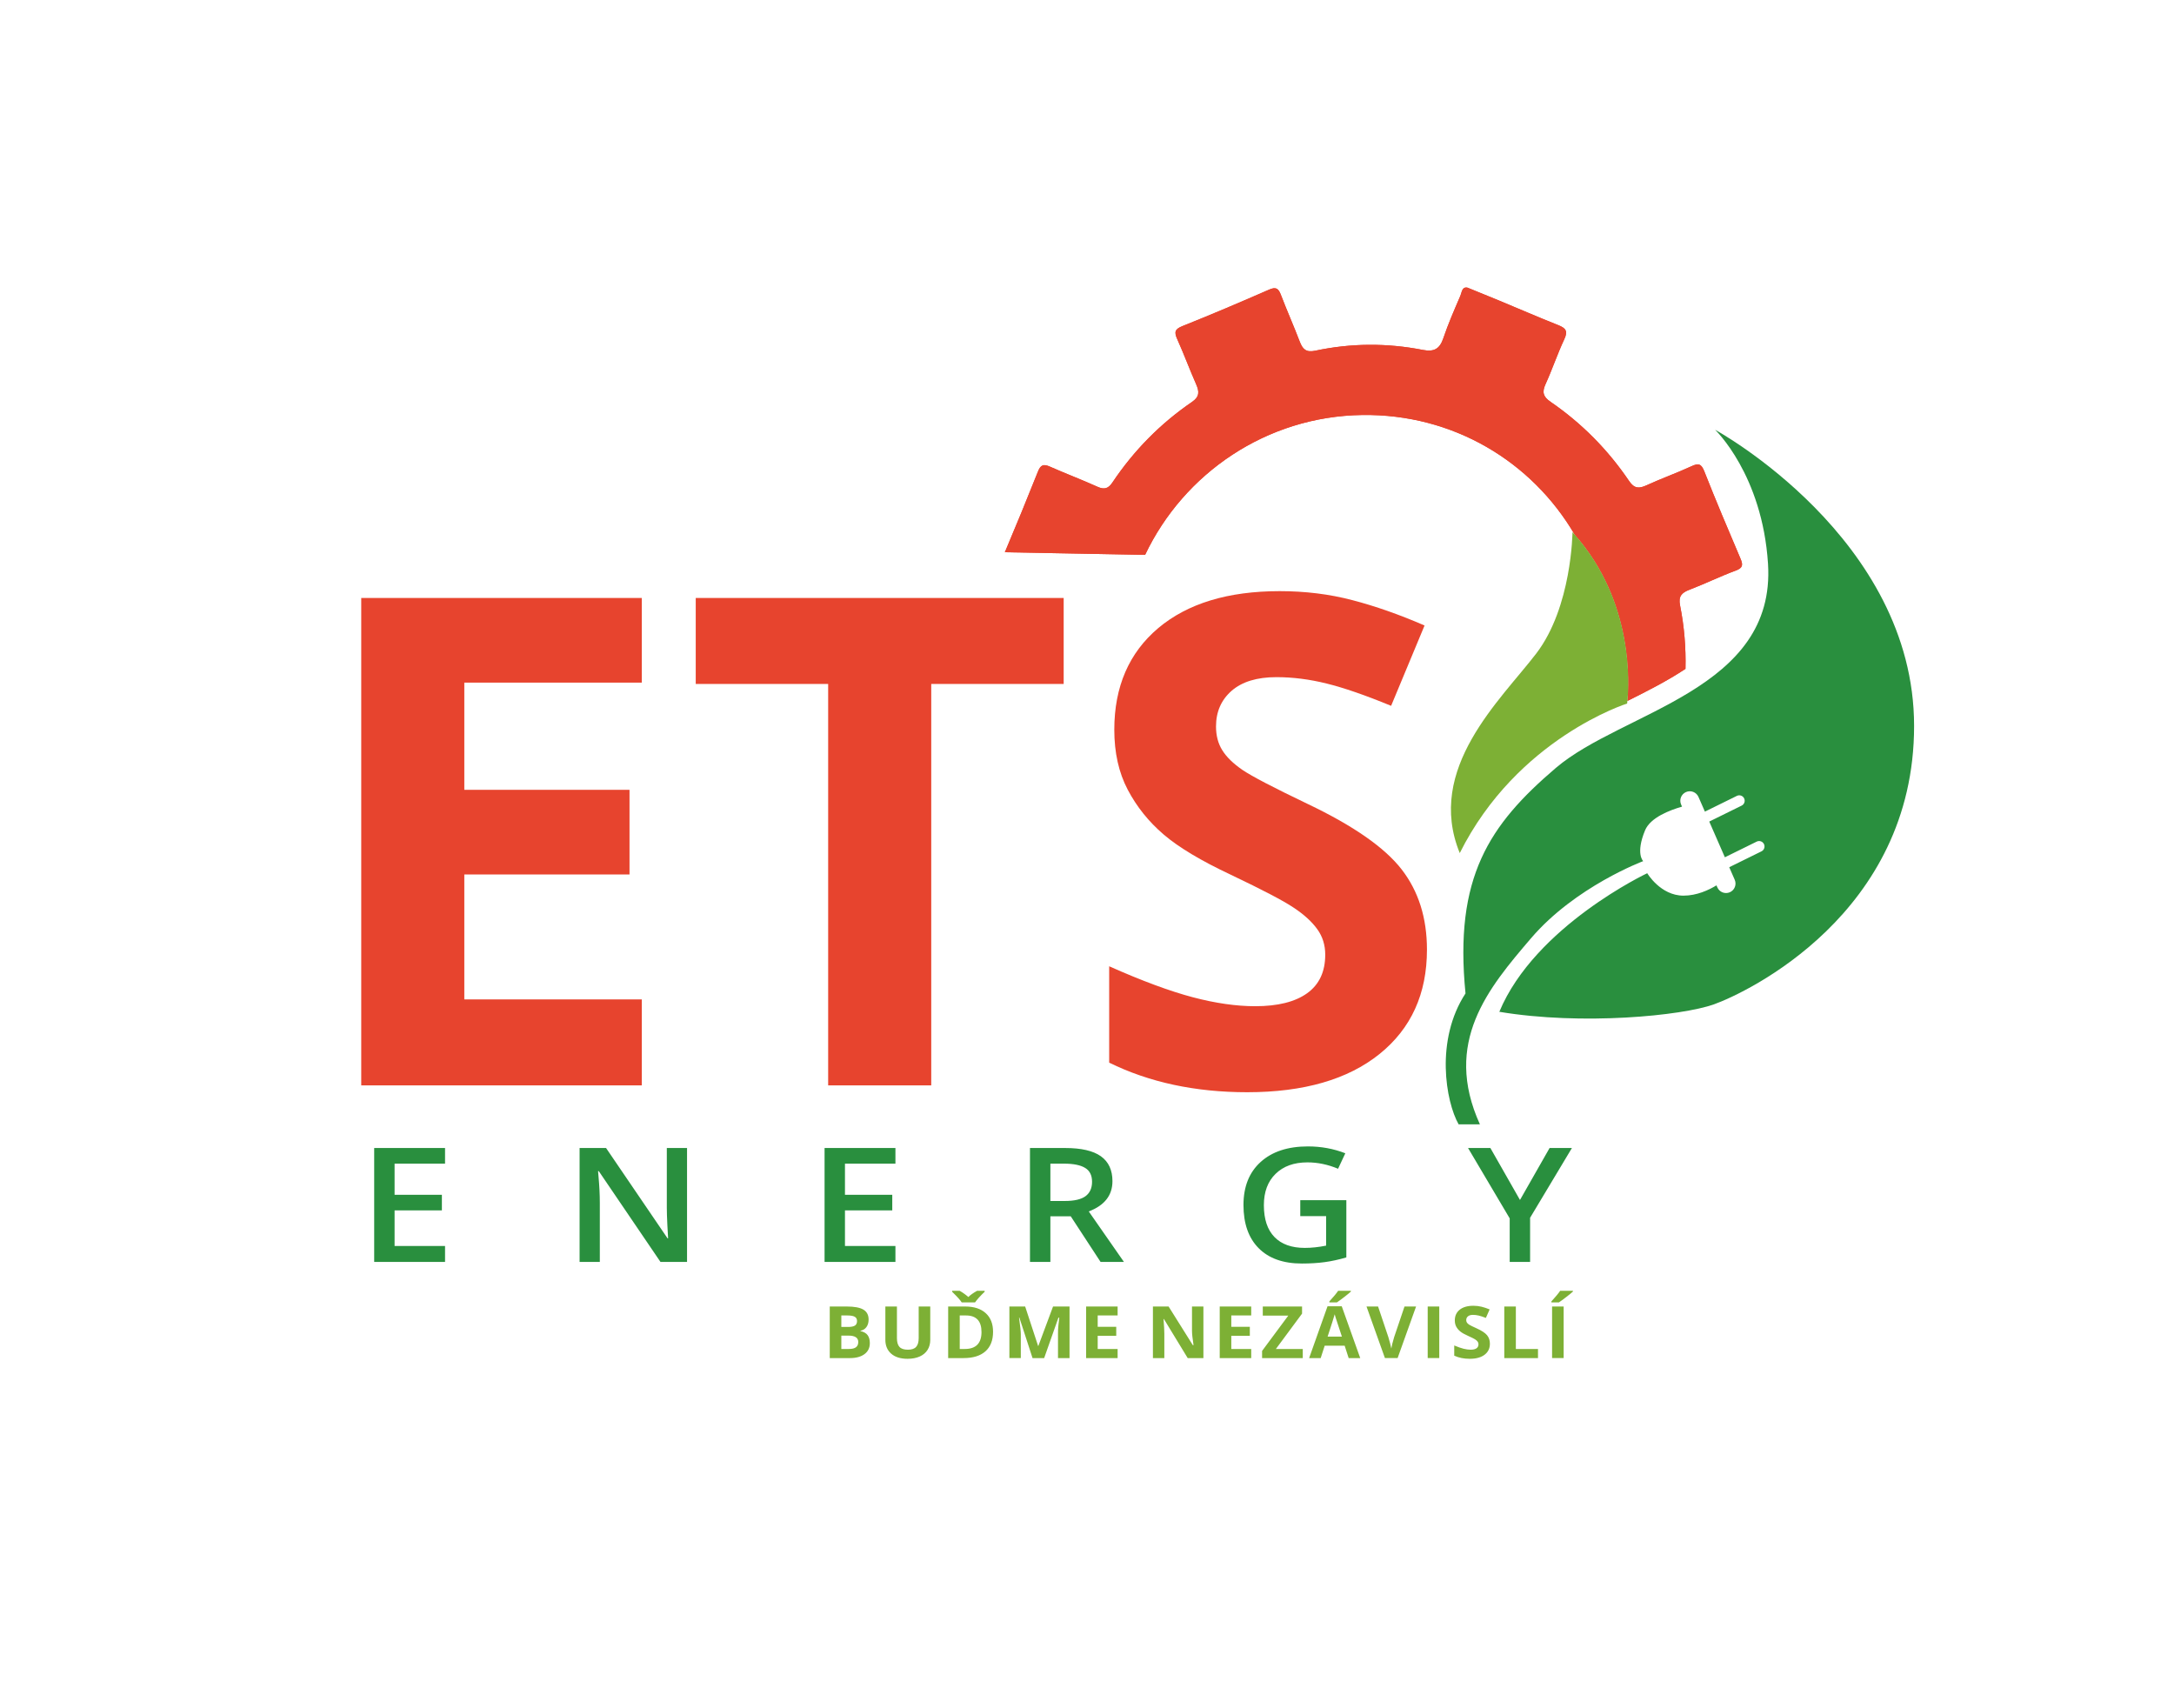 <?xml version="1.0" encoding="UTF-8"?>
<!DOCTYPE svg PUBLIC "-//W3C//DTD SVG 1.1//EN" "http://www.w3.org/Graphics/SVG/1.1/DTD/svg11.dtd">
<!-- Creator: CorelDRAW 2018 (64 bitů) -->
<svg xmlns="http://www.w3.org/2000/svg" xml:space="preserve" width="140mm" height="110mm" version="1.1" style="shape-rendering:geometricPrecision; text-rendering:geometricPrecision; image-rendering:optimizeQuality; fill-rule:evenodd; clip-rule:evenodd"
viewBox="0 0 14000 11000"
 xmlns:xlink="http://www.w3.org/1999/xlink">
 <defs>
  <style type="text/css">
   <![CDATA[
    .fil5 {fill:none}
    .fil3 {fill:#7DB035}
    .fil2 {fill:#7DB035}
    .fil4 {fill:#298F3E}
    .fil1 {fill:#298F3E}
    .fil0 {fill:#E7442E;fill-rule:nonzero}
   ]]>
  </style>
 </defs>
 <g id="Vrstva_x0020_1">
  <g id="_2584320068944">
   <g>
    <path class="fil0" d="M2326.25 6989.25l0 -3138.78 1806.77 0 0 545.12 -1142.96 0 0 690.18 1063.86 0 0 545.12 -1063.86 0 0 804.46 1142.96 0 0 553.9 -1806.77 0zm2154.09 -2584.88l0 -553.9 2369.43 0 0 553.9 -852.86 0 0 2584.88 -663.79 0 0 -2584.88 -852.78 0zm2662.49 2438.33l0 -620.55c212.48,94.5 391.25,160.44 537.8,199.28 147.27,38.85 281.34,57.89 402.22,57.89 145.79,0 257.17,-27.86 334.85,-83.55 77.64,-55.68 116.47,-138.44 116.47,-248.33 0,-61.59 -16.81,-116.51 -51.28,-164.13 -34.44,-47.65 -84.26,-93.79 -150.92,-137.77 -65.92,-44.68 -200.76,-115 -405.17,-212.48 -191.95,-90.12 -336.28,-176.56 -433.01,-259.33 -96.72,-82.8 -173.65,-178.77 -231.51,-288.68 -57.91,-109.9 -86.47,-238.88 -86.47,-386.15 0,-276.95 94.5,-495.26 282.8,-654.26 189.06,-158.98 449.87,-238.1 782.51,-238.1 163.4,0 319.45,19.05 467.43,57.87 148.76,38.82 303.34,93.03 465.25,163.37l-215.4 517.3c-167.07,-68.91 -305.54,-116.53 -415.44,-143.63 -109.15,-27.11 -216.83,-41.03 -323.1,-41.03 -125.26,0 -221.26,29.31 -288.68,87.93 -66.67,58.61 -100.36,134.79 -100.36,229.31 0,58.65 13.18,109.89 40.3,153.16 27.1,43.93 70.32,85.72 129.69,126.72 59.32,40.33 199.26,113.59 419.82,219.08 293.81,139.95 496.01,280.61 605.19,421.29 109.16,140.66 163.38,312.86 163.38,517.27 0,284.27 -101.84,508.47 -306.25,672.6 -203.7,163.37 -487.26,245.44 -851.39,245.44 -334.83,0 -630.81,-63.75 -888.73,-190.52z"/>
    <path class="fil1" d="M2409.67 8126.04l0 -733.61 456.34 0 0 100.69 -325 0 0 200.35 304.63 0 0 100.69 -304.63 0 0 229.14 325 0 0 102.74 -456.34 0zm1322.79 0l0 -733.61 170.43 0 395.95 581.55 3.58 0c-0.73,-7.71 -2.26,-35.63 -4.71,-84.08 -2.45,-48.29 -3.58,-85.97 -3.58,-113.02l0 -384.45 130.22 0 0 733.61 -170.99 0 -397.29 -584.63 -4.71 0 2.83 32.71c5.65,62.17 8.5,119.01 8.5,170.55l0 381.37 -130.23 0zm1577.57 0l0 -733.61 456.36 0 0 100.69 -325 0 0 200.35 304.61 0 0 100.69 -304.61 0 0 229.14 325 0 0 102.74 -456.36 0zm1322.79 0l0 -733.61 226.67 0c103.42,0 180.06,17.62 229.88,53.08 49.63,35.45 74.54,88.88 74.54,160.28 0,91.28 -50.76,156.18 -152.5,195.06l226.5 325.19 -150.43 0 -192.12 -293.86 -131.18 0 0 293.86 -131.36 0zm131.36 -392.49l92.28 0c61.73,0 106.64,-10.45 134.39,-31.17 27.74,-20.9 41.71,-51.72 41.71,-92.65 0,-41.44 -14.91,-71.4 -44.92,-89.39 -30,-18.14 -75.3,-27.22 -135.69,-27.22l-87.77 0 0 240.43zm1243.51 25.86c0,-117.99 36.8,-210.47 110.6,-277.09 73.8,-66.78 175.33,-100.17 304.61,-100.17 84.75,0 164.78,14.72 240.64,44.18l-46.63 99.67c-65.67,-27.4 -131.53,-41.1 -197.21,-41.1 -86.63,0 -154.95,24.65 -205.16,73.81 -50.39,49.14 -75.49,116.44 -75.49,201.72 0,89.91 22.65,158.24 67.94,204.99 45.3,46.74 110.42,70.21 195.35,70.21 43.03,0 88.89,-4.79 137.58,-14.56l0 -189.91 -166.47 0 0 -102.75 296.69 0 0 368.52c-48.69,14.22 -95.68,24.49 -140.59,30.48 -44.75,6 -93.25,8.91 -145.34,8.91 -120.41,0 -213.27,-32.88 -278.56,-98.63 -65.31,-65.77 -97.96,-158.41 -97.96,-278.28zm1446.21 -366.98l143.82 0 190.63 334.61 190.61 -334.61 143.82 0 -269.31 449.18 0 284.43 -131.37 0 0 -280.49 -268.2 -453.12z"/>
    <path class="fil2" d="M5343.42 8745.18l0 -332.18 108.71 0c49.51,0 85.53,6.67 107.89,20.09 22.38,13.4 33.55,34.73 33.55,63.96 0,19.93 -4.76,36.21 -14.39,48.93 -9.53,12.71 -22.28,20.4 -38.16,22.96l0 2.24c21.38,4.73 36.76,13.5 46.22,26.29 9.48,12.79 14.24,29.85 14.24,51.17 0,30.32 -11.44,54.04 -34.38,71.02 -22.94,16.99 -54.12,25.52 -93.51,25.52l-130.17 0zm74.51 -58.62l48.75 0c20.56,0 35.77,-3.72 45.58,-11.09 9.77,-7.37 14.7,-18.68 14.7,-33.89 0,-27.36 -20.88,-41.1 -62.75,-41.1l-46.28 0 0 86.08zm0 -141.9l43.42 0c20.32,0 35.02,-2.95 44.07,-8.84 9.13,-5.97 13.65,-15.74 13.65,-29.38 0,-12.8 -4.93,-21.87 -14.89,-27.46 -9.85,-5.5 -25.48,-8.3 -46.86,-8.3l-39.39 0 0 73.98zm283.54 82.42l0 -214.08 74.52 0 0 203.78c0,25.65 5.42,44.43 16.35,56.44 10.94,12.02 28.96,17.99 54.19,17.99 24.43,0 42.1,-6.05 53.05,-18.06 11.01,-12.1 16.53,-31.02 16.53,-56.85l0 -203.3 74.5 0 0 215.01c0,24.51 -5.85,46.06 -17.44,64.52 -11.67,18.52 -28.53,32.65 -50.48,42.48 -22.04,9.85 -48.04,14.82 -78.13,14.82 -45.23,0 -80.42,-10.94 -105.49,-32.88 -25.09,-21.86 -37.6,-51.79 -37.6,-89.87zm404.44 118.1l0 -332.18 109.44 0c56.84,0 100.98,14.26 132.47,42.88 31.51,28.61 47.21,68.55 47.21,119.8 0,54.73 -16.36,96.7 -49,125.84 -32.67,29.08 -79.78,43.66 -141.45,43.66l-98.67 0zm74.5 -58.62l32.08 0c72.01,0 108.04,-36.37 108.04,-109.09 0,-71.19 -33.47,-106.79 -100.31,-106.79l-39.81 0 0 215.88zm-48.94 -368.39l0 -6.13 48.94 0c23.59,14.05 41.94,27.38 55.17,39.94 13.5,-13.19 32.24,-26.44 56.32,-39.94l48.94 0 0 6.13c-13.49,12.72 -25.9,25.35 -37.25,38 -11.26,12.63 -19.49,22.72 -24.43,30.31l-86 0c-4.71,-7.14 -11.36,-15.59 -20,-25.5 -8.72,-9.93 -22.6,-24.2 -41.69,-42.81zm368.68 427.01l0 -332.18 101.56 0 83.38 254.02 1.56 0 94.65 -254.02 106.16 0 0 332.18 -74.25 0 0 -157.25c0,-7.37 0.16,-15.98 0.41,-25.67 0.25,-9.69 2.79,-35.43 7.73,-77.23l-5.5 0 -91.78 260.15 -74.83 0 -84.78 -260.61 -2.15 0c7.56,53.04 11.36,88.39 11.36,106.14l0 154.47 -73.52 0zm494.22 0l0 -332.18 202.79 0 0 57.68 -128.28 0 0 73.06 119.4 0 0 57.69 -119.4 0 0 85.13 128.28 0 0 58.62 -202.79 0zm430.12 0l0 -332.18 100.91 0 155.99 248.82 4.6 0c-6.58,-43.19 -9.87,-73.73 -9.87,-91.56l0 -157.26 73.51 0 0 332.18 -101.14 0 -153.1 -251.31 -2.4 0c3.37,44.43 5.02,76.07 5.02,94.99l0 156.32 -73.52 0zm430.17 0l0 -332.18 202.79 0 0 57.68 -128.28 0 0 73.06 119.38 0 0 57.69 -119.38 0 0 85.13 128.28 0 0 58.62 -202.79 0zm272.78 0l0 -46.07 168.81 -227.48 -164.3 0 0 -58.63 252.95 0 0 45.82 -168.57 227.74 173.17 0 0 58.62 -262.06 0zm302.96 0l118.49 -333.58 91.6 0 119 333.58 -74.5 0 -25.67 -79.56 -128.77 0 -25.65 79.56 -74.5 0zm118.99 -138.18l92.09 0c-23.67,-71.64 -37.01,-112.2 -40.04,-121.58 -2.97,-9.38 -5.09,-16.83 -6.41,-22.25 -5.27,19.38 -20.49,67.31 -45.64,143.83zm11.26 -220.52l0 -6.13c27.54,-30.23 46.36,-53.02 56.5,-68.31l82.15 0 0 4.73c-8.31,7.92 -22.53,19.62 -42.67,35.13 -20.08,15.5 -35.87,26.99 -47.21,34.58l-48.77 0zm239.23 26.52l74.51 0 66.36 197.65c3.69,11.7 7.56,25.28 11.5,40.78 3.95,15.59 6.41,26.37 7.42,32.41 1.71,-13.95 7.73,-38.3 18.07,-73.19l66.86 -197.65 74.51 0 -118.91 332.18 -81.66 0 -118.66 -332.18zm394.08 332.18l0 -332.18 74.5 0 0 332.18 -74.5 0zm170.9 -15.51l0 -65.67c23.83,9.99 43.91,16.97 60.36,21.09 16.52,4.11 31.57,6.12 45.13,6.12 16.36,0 28.88,-2.95 37.58,-8.84 8.72,-5.89 13.09,-14.66 13.09,-26.29 0,-6.5 -1.9,-12.33 -5.77,-17.36 -3.86,-5.04 -9.45,-9.93 -16.93,-14.58 -7.4,-4.72 -22.53,-12.17 -45.48,-22.49 -21.54,-9.54 -37.74,-18.68 -48.6,-27.45 -10.85,-8.75 -19.49,-18.91 -26,-30.54 -6.47,-11.64 -9.69,-25.28 -9.69,-40.86 0,-29.32 10.62,-52.43 31.73,-69.26 21.24,-16.82 50.51,-25.19 87.83,-25.19 18.35,0 35.86,2.02 52.47,6.12 16.7,4.12 34.04,9.85 52.22,17.3l-24.18 54.73c-18.74,-7.28 -34.29,-12.33 -46.61,-15.19 -12.27,-2.87 -24.35,-4.35 -36.28,-4.35 -14.06,0 -24.82,3.11 -32.39,9.32 -7.5,6.2 -11.28,14.26 -11.28,24.25 0,6.21 1.49,11.65 4.54,16.22 3.05,4.65 7.89,9.06 14.53,13.41 6.68,4.26 22.39,12.02 47.15,23.19 32.96,14.8 55.66,29.7 67.9,44.57 12.27,14.9 18.35,33.12 18.35,54.75 0,30.09 -11.42,53.81 -34.38,71.19 -22.85,17.28 -54.67,25.97 -95.55,25.97 -37.59,0 -70.8,-6.74 -99.74,-20.16zm322.28 15.51l0 -332.18 74.5 0 0 273.56 142.59 0 0 58.62 -217.09 0zm307.8 0l0 -332.18 74.52 0 0 332.18 -74.52 0zm-4.43 -358.7l0 -6.13c27.54,-30.23 46.36,-53.02 56.48,-68.31l82.15 0 0 4.73c-8.31,7.92 -22.51,19.62 -42.69,35.13 -20.06,15.5 -35.83,26.99 -47.19,34.58l-48.75 0z"/>
    <path class="fil0" d="M9404.31 1904.89c-38.76,89.83 -78.18,179.76 -109.4,272.34 -23.42,69.45 -59.52,90.13 -131.45,76.05 -231.25,-45.21 -463.69,-44.22 -694.27,5.14 -58.59,12.49 -80.72,-10.21 -99.48,-59.43 -38.52,-101.24 -82.89,-200.23 -121.43,-301.52 -15.94,-41.79 -32.96,-51.12 -75.99,-32.25 -184.75,80.75 -370.26,159.91 -557.49,234.48 -49.44,19.68 -54.09,38.77 -33.91,83.7 42.95,95.58 79.25,194.17 121.58,290.08 20.99,47.54 23.36,80.7 -26.33,114.72 -203.8,139.38 -374.81,313.11 -512.62,518.99 -26.19,39.14 -52.16,47.04 -95.77,27.32 -101.38,-45.76 -205.65,-84.99 -307.36,-130.06 -40.71,-18.01 -59.24,-10.8 -76.2,31.9 -69.17,174.03 -140.32,347.27 -213.2,519.71l903.26 16.82c249.02,-524.46 780.82,-892.2 1398.68,-900.6 584.76,-7.97 1091.82,299.52 1367.36,770 383.61,432.73 349.97,971.1 339.82,1071.5 127.78,-63.66 257.94,-129.86 373.93,-206.76 3.34,-136.59 -7.92,-273.21 -34.99,-409.31 -11.5,-57.89 10.21,-80.89 60.28,-100.04 100.63,-38.41 197.72,-86.36 298.66,-123.64 46.56,-17.21 47.18,-37.02 30.44,-76.45 -79.27,-186.61 -158.7,-373.2 -232.89,-561.89 -19.81,-50.36 -37.97,-54.24 -83.33,-33.3 -94.72,43.81 -193.44,78.71 -288.32,122.24 -48.4,22.14 -79.13,22.66 -112.72,-26.99 -136.66,-201.99 -305.93,-372.92 -506.53,-510.57 -46.37,-31.83 -55.73,-60.96 -32.12,-112.69 43.51,-95.3 76.72,-195.44 121.22,-290.26 24.67,-52.55 8.9,-71.49 -38.52,-90.3 -129.25,-51.36 -256.96,-106.75 -385.45,-160.14 -64.18,-26.7 -128.74,-52.6 -198.71,-81.09 -36.81,-8.41 -37.3,30.35 -46.75,52.3z"/>
    <path class="fil0" d="M9404.31 1904.89c-38.76,89.83 -78.18,179.76 -109.4,272.34 -23.42,69.45 -59.52,90.13 -131.45,76.05 -231.25,-45.21 -463.69,-44.22 -694.27,5.14 -58.59,12.49 -80.72,-10.21 -99.48,-59.43 -38.52,-101.24 -82.89,-200.23 -121.43,-301.52 -15.94,-41.79 -32.96,-51.12 -75.99,-32.25 -184.75,80.75 -370.26,159.91 -557.49,234.48 -49.44,19.68 -54.09,38.77 -33.91,83.7 42.95,95.58 79.25,194.17 121.58,290.08 20.99,47.54 23.36,80.7 -26.33,114.72 -203.8,139.38 -374.81,313.11 -512.62,518.99 -26.19,39.14 -52.16,47.04 -95.77,27.32 -101.38,-45.76 -205.65,-84.99 -307.36,-130.06 -40.71,-18.01 -59.24,-10.8 -76.2,31.9 -69.17,174.03 -140.32,347.27 -213.2,519.71l903.26 16.82c249.02,-524.46 780.82,-892.2 1398.68,-900.6 584.76,-7.97 1091.82,299.52 1367.36,770 383.61,432.73 349.97,971.1 339.82,1071.5 127.78,-63.66 257.94,-129.86 373.93,-206.76 3.34,-136.59 -7.92,-273.21 -34.99,-409.31 -11.5,-57.89 10.21,-80.89 60.28,-100.04 100.63,-38.41 197.72,-86.36 298.66,-123.64 46.56,-17.21 47.18,-37.02 30.44,-76.45 -79.27,-186.61 -158.7,-373.2 -232.89,-561.89 -19.81,-50.36 -37.97,-54.24 -83.33,-33.3 -94.72,43.81 -193.44,78.71 -288.32,122.24 -48.4,22.14 -79.13,22.66 -112.72,-26.99 -136.66,-201.99 -305.93,-372.92 -506.53,-510.57 -46.37,-31.83 -55.73,-60.96 -32.12,-112.69 43.51,-95.3 76.72,-195.44 121.22,-290.26 24.67,-52.55 8.9,-71.49 -38.52,-90.3 -129.25,-51.36 -256.96,-106.75 -385.45,-160.14 -64.18,-26.7 -128.74,-52.6 -198.71,-81.09 -36.81,-8.41 -37.3,30.35 -46.75,52.3z"/>
   </g>
   <path class="fil3" d="M10126.37 3426.69c0,0 -3.72,481.49 -233.35,781.47 -229.65,299.95 -714.79,740.68 -492.57,1285.12 370.33,-740.71 1077.74,-962.93 1077.74,-962.93 0,0 88.91,-622.17 -351.82,-1103.66z"/>
   <path class="fil4" d="M11053.54 5701.1c-49.7,30.31 -126.7,66.26 -212.42,66.26 -148.14,0 -233.35,-144.44 -233.35,-144.44 0,0 -722.89,340.58 -952.5,892.42 533.32,88.89 1174.73,26.04 1382.12,-48.02 207.39,-74.07 1288.87,-581.48 1288.87,-1792.54 0,-1211.05 -1281.45,-1907.31 -1281.45,-1907.31 0,0 304.16,288.37 340.73,862.93 51.85,814.78 -936.98,948.1 -1366.6,1314.74 -429.61,366.65 -655.54,703.7 -581.47,1451.81 -196.91,300.78 -127.14,697.38 -44.33,843.01l137.02 0c-239.72,-528.03 53.77,-876.24 329.5,-1198.54 285.16,-333.31 722.2,-496.29 722.2,-496.29 0,0 -50.96,-46.77 11.99,-198.6 34.12,-82.3 159.61,-129.94 237.93,-152.29l-5.91 -13.56c-13.47,-30.91 0.66,-66.9 31.57,-80.36 30.92,-13.48 66.91,0.66 80.37,31.57l41.33 94.43 205.77 -101.34c17.28,-8.53 38.22,-1.42 46.75,15.86 8.52,17.28 1.42,38.22 -15.86,46.75l-208.64 102.77 100.6 229.99 204.92 -100.92c17.28,-8.53 38.22,-1.45 46.75,15.86 8.52,17.28 1.42,38.22 -15.86,46.75l-207.79 102.34 35.37 80.83c13.46,30.91 -0.68,66.9 -31.59,80.38 -30.91,13.46 -66.9,-0.68 -80.36,-31.59l-5.66 -12.9z"/>
  </g>
  <rect class="fil5" width="14000" height="11000"/>
 </g>
</svg>
